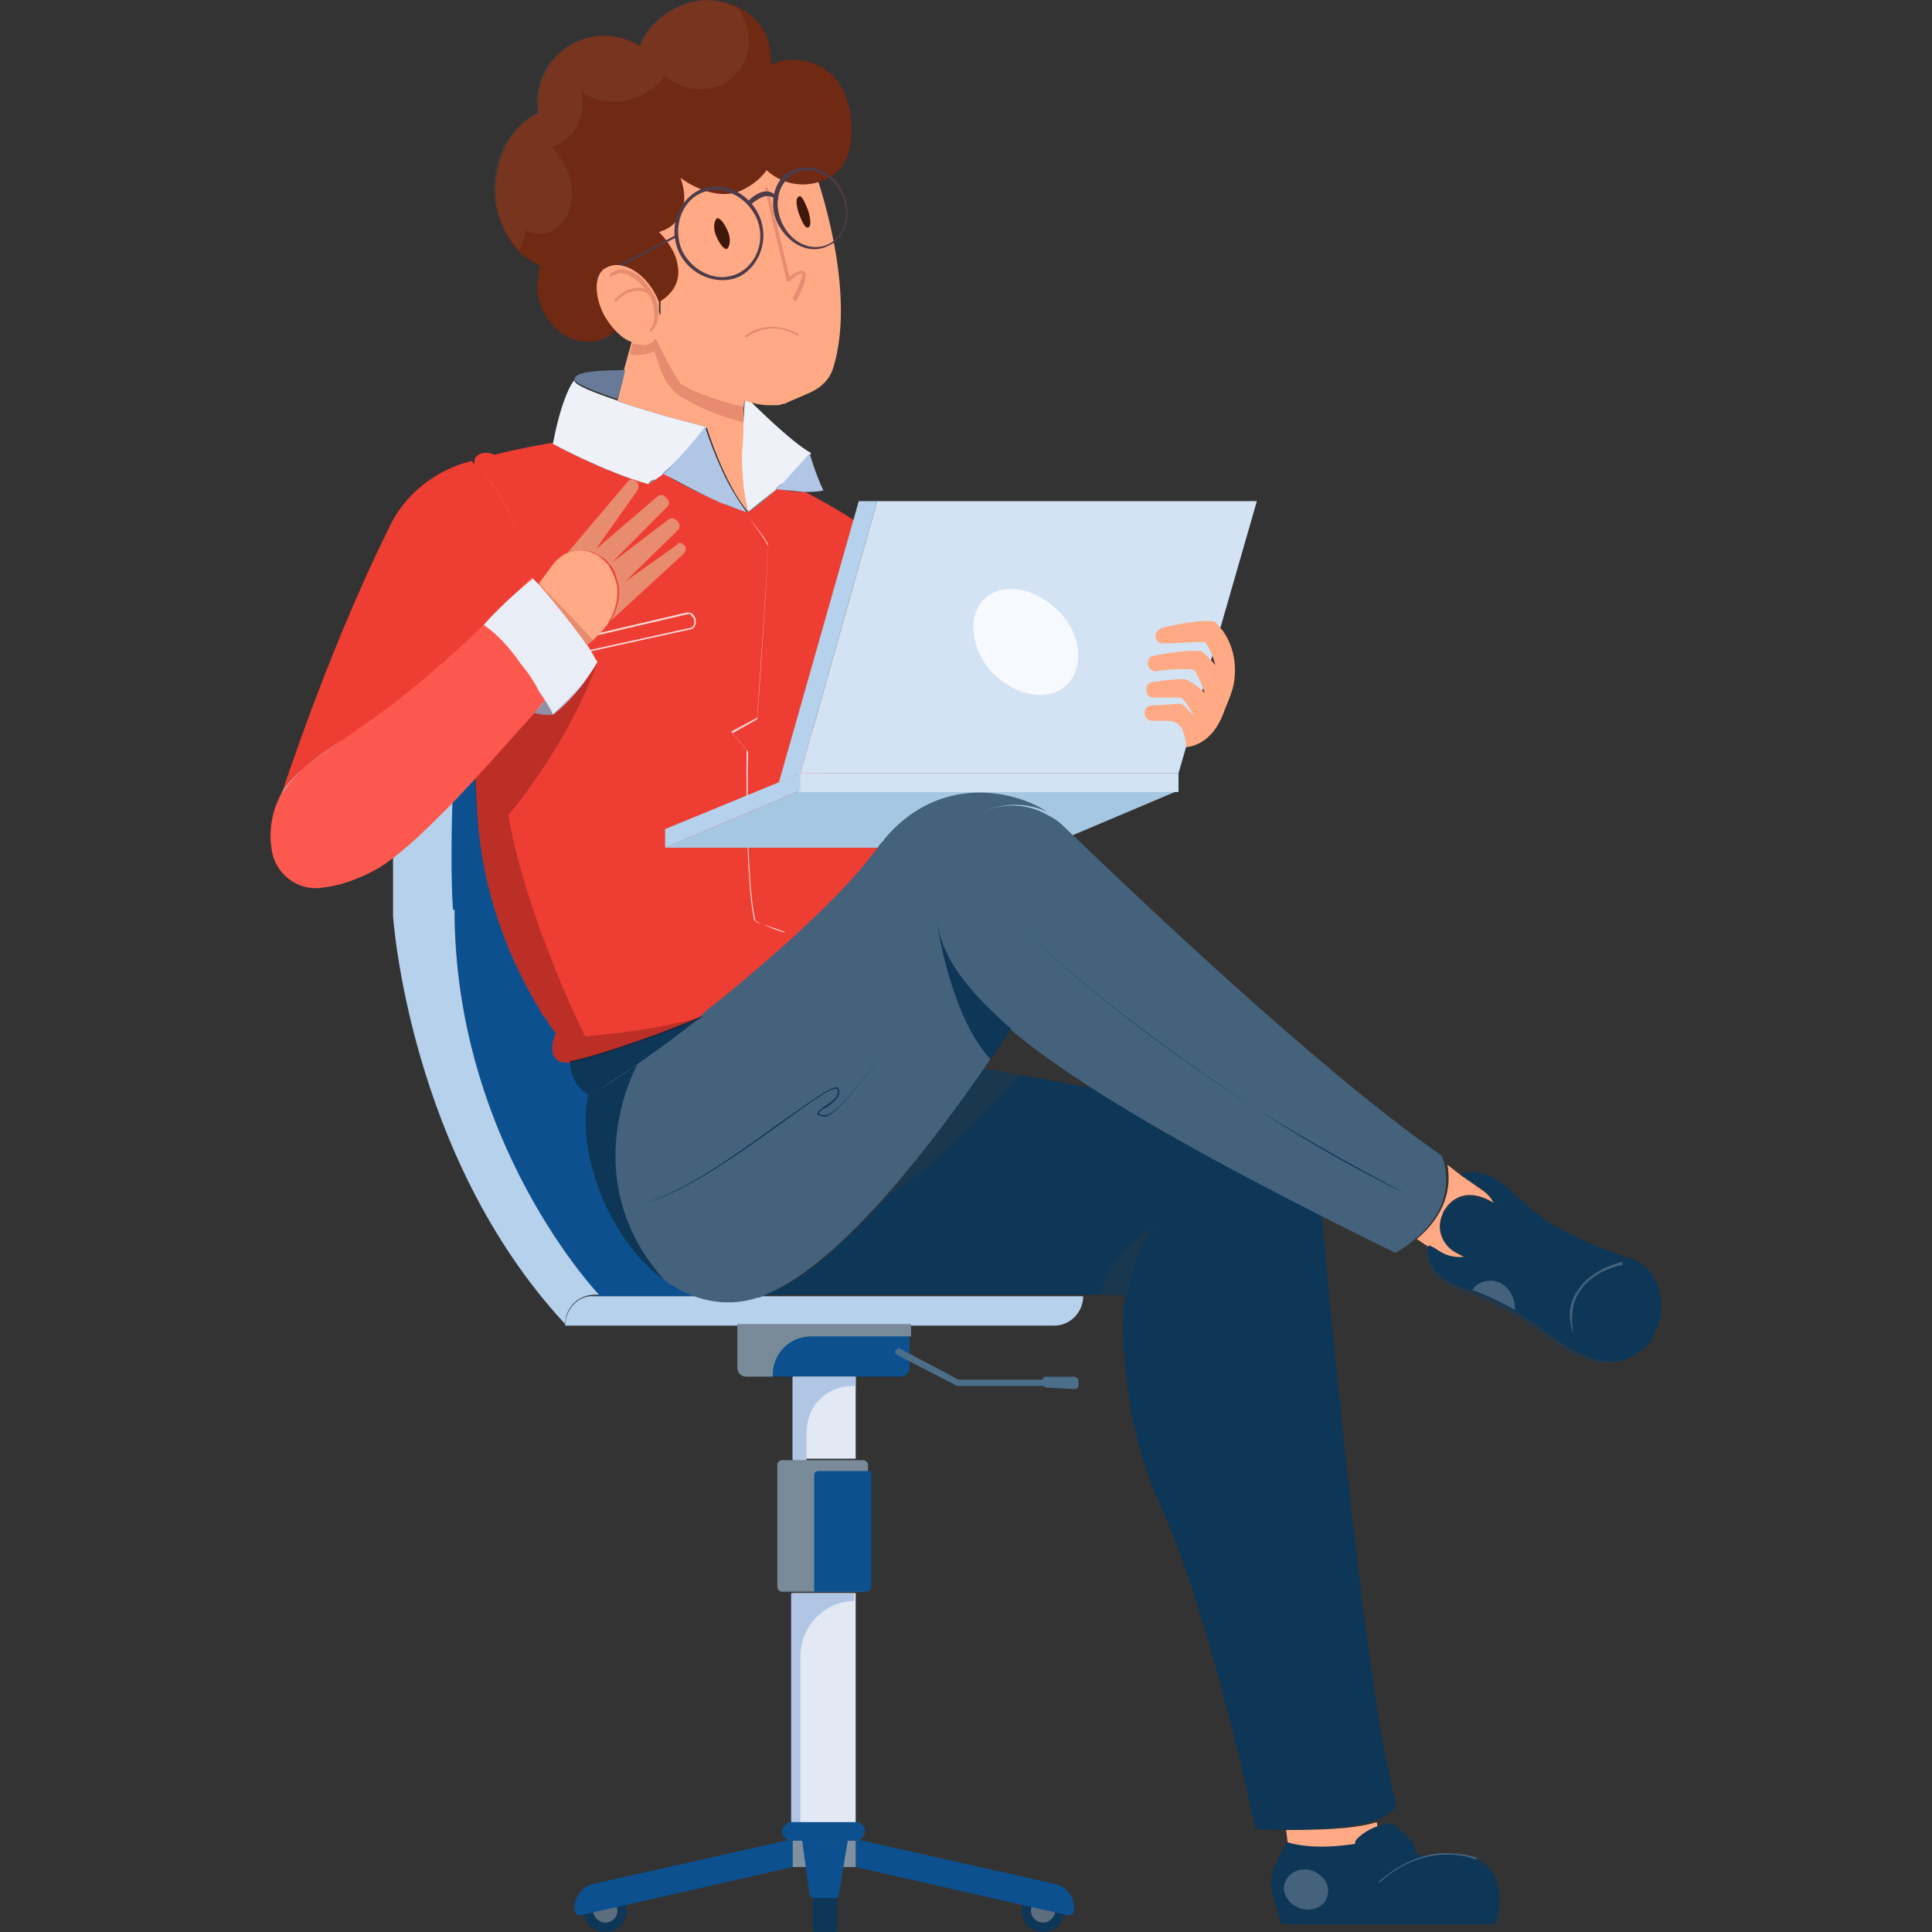 <svg width="110" height="110" viewBox="0 0 110 110" fill="none" xmlns="http://www.w3.org/2000/svg">
<rect x="0" y="0" width="110" height="110" fill="#333333" stroke="none"/>
<g id="Frame">
<g id="Group">
<path id="Vector" d="M46.445 107.534H47.495C47.582 107.534 47.67 107.622 47.67 107.71V109.824C47.67 109.912 47.582 110 47.495 110H46.445C46.357 110 46.27 109.912 46.27 109.824V107.71C46.27 107.622 46.357 107.534 46.445 107.534Z" fill="#0D3657"/>
<path id="Vector_2" d="M72.349 107.269C72.436 108.062 72.961 109.559 72.961 109.559H85.126C85.126 109.559 85.826 108.062 84.951 106.565C84.076 105.156 81.1 105.684 81.1 105.684C81.1 105.684 80.05 105.42 79.262 104.979C79.175 104.979 79.175 104.891 79.087 104.891C78.825 104.715 78.475 104.627 78.125 104.715C74.799 105.42 73.311 104.891 73.311 104.803C73.311 104.891 72.261 106.477 72.349 107.269Z" fill="#0D3657"/>
<path id="Vector_3" d="M78.562 107.179C81.275 104.713 83.988 105.858 83.988 105.858H84.076V105.77C84.076 105.77 83.376 105.506 82.325 105.506C81.363 105.506 79.963 105.858 78.562 107.091C78.475 107.091 78.475 107.179 78.562 107.179Z" fill="#44627C"/>
<path id="Vector_4" d="M73.224 104.184L73.311 104.889C73.311 104.889 74.887 105.506 78.125 104.801C78.3 104.801 78.387 104.801 78.562 104.801L78.387 103.744C76.987 104.184 74.799 104.184 73.224 104.184Z" fill="#FFAA85"/>
<path id="Vector_5" d="M79 103.83C78.562 103.918 77.862 104.094 77.25 104.711C77.075 104.887 77.162 105.151 77.337 105.239C78.212 105.768 80.05 105.768 80.488 105.503C80.925 105.239 79.963 104.358 79.525 104.006C79.35 103.83 79.175 103.83 79 103.83Z" fill="#0D3657"/>
<path id="Vector_6" d="M73.136 107.272C72.961 107.888 73.487 108.505 74.099 108.681C74.799 108.857 75.499 108.505 75.587 107.888C75.762 107.272 75.237 106.655 74.624 106.479C73.924 106.303 73.311 106.655 73.136 107.272Z" fill="#44627C"/>
<g id="Group_2">
<path id="Vector_7" d="M58.172 108.767C58.172 108.062 58.697 107.534 59.397 107.534C60.097 107.534 60.622 108.062 60.622 108.767C60.622 109.471 60.097 110 59.397 110C58.697 110 58.172 109.471 58.172 108.767Z" fill="#0D3657"/>
<path id="Vector_8" d="M58.697 108.762C58.697 108.41 59.047 108.058 59.397 108.058C59.747 108.058 60.097 108.41 60.097 108.762C60.097 109.114 59.747 109.467 59.397 109.467C59.047 109.467 58.697 109.203 58.697 108.762Z" fill="#5C6E7D"/>
<path id="Vector_9" d="M60.71 109.03L48.72 106.3V104.715L60.097 107.269C60.71 107.445 61.147 107.973 61.147 108.59C61.235 108.942 60.972 109.118 60.71 109.03Z" fill="#0D508F"/>
</g>
<g id="Group_3">
<path id="Vector_10" d="M35.681 108.767C35.681 108.062 35.156 107.534 34.455 107.534C33.755 107.534 33.23 108.062 33.23 108.767C33.23 109.471 33.755 110 34.455 110C35.156 110 35.681 109.471 35.681 108.767Z" fill="#0D3657"/>
<path id="Vector_11" d="M35.156 108.762C35.156 108.41 34.806 108.058 34.455 108.058C34.105 108.058 33.755 108.41 33.755 108.762C33.755 109.114 34.105 109.467 34.455 109.467C34.806 109.467 35.156 109.203 35.156 108.762Z" fill="#5C6E7D"/>
<path id="Vector_12" d="M33.143 109.03L45.132 106.3V104.715L33.755 107.269C33.143 107.445 32.705 107.973 32.705 108.59C32.705 108.942 32.88 109.118 33.143 109.03Z" fill="#0D508F"/>
</g>
<path id="Vector_13" d="M45.132 104.715H48.72V106.3H45.132V104.715Z" fill="#7F91A0"/>
<path id="Vector_14" d="M45.657 104.715H48.282L47.757 107.885C47.757 107.973 47.67 108.062 47.495 108.062H46.357C46.27 108.062 46.095 107.973 46.095 107.885L45.657 104.715Z" fill="#0D508F"/>
<path id="Vector_15" d="M46.095 104.273C46.095 104.537 46.357 104.801 46.62 104.801H48.72C48.895 104.801 48.983 104.713 49.07 104.625C49.158 104.537 49.245 104.361 49.245 104.273C49.245 104.008 48.983 103.744 48.72 103.744H46.62C46.445 103.744 46.357 103.832 46.27 103.92C46.182 104.008 46.095 104.096 46.095 104.273Z" fill="#755B6F"/>
<path id="Vector_16" d="M24.216 42.625L24.829 52.048C25.179 51.961 25.441 51.961 25.879 51.872C25.879 65.083 34.105 73.802 34.105 73.802H43.557V47.733L24.216 42.625Z" fill="#0D508F"/>
<path id="Vector_17" d="M22.378 52.134V40.597H25.967C25.967 40.597 25.529 48.171 25.791 51.782C25.004 53.367 22.378 52.134 22.378 52.134Z" fill="#B6D1EB"/>
<path id="Vector_18" d="M42.244 26.945C42.332 28.266 42.594 29.147 42.594 29.147C42.594 29.147 43.294 28.706 44.257 27.826C44.344 27.738 44.52 27.561 44.694 27.473C45.22 27.033 45.745 26.505 46.182 25.8C44.957 25.096 42.857 22.982 42.419 22.541L42.332 23.951C42.157 25.096 42.157 26.064 42.244 26.945Z" fill="#EEF1F8"/>
<path id="Vector_19" d="M83.376 73.541C83.463 73.541 83.463 73.541 83.551 73.629C84.338 73.893 85.213 74.333 86.001 74.774C87.051 75.39 88.101 76.183 88.626 76.535C94.14 80.322 95.978 72.924 92.652 71.779C87.051 69.93 86.526 68.344 85.126 67.376C83.813 66.495 82.938 66.935 82.938 66.935L84.076 67.728C84.951 68.344 85.301 69.577 84.776 70.546C84.776 70.546 84.776 70.634 84.688 70.634C84.076 71.691 82.938 71.779 81.888 71.163C81.625 70.987 81.45 70.81 81.275 70.634C80.925 71.515 81.45 73.012 83.376 73.541Z" fill="#263846"/>
<path id="Vector_20" d="M43.557 73.711H69.898C73.311 73.711 75.937 70.54 75.237 67.106C75.237 67.017 75.237 66.929 75.149 66.929C74.712 65.256 73.399 63.935 71.649 63.671C67.536 62.966 62.11 61.909 58.084 61.205C57.296 61.029 56.596 60.941 55.984 60.852C54.671 62.79 52.571 65.696 50.295 68.338C48.108 70.716 45.745 72.918 43.557 73.711Z" fill="#0D3657"/>
<path id="Vector_21" d="M66.135 85.867C68.936 92.032 71.474 104.098 71.474 104.098C71.474 104.098 72.174 104.186 73.136 104.186C74.974 104.186 77.775 104.098 79 103.305C79.262 103.129 79.437 102.953 79.525 102.777C77.687 96.964 75.237 68.958 75.237 68.958C71.036 66.844 67.535 68.077 65.698 69.927C65.348 70.279 64.998 70.719 64.823 71.071C64.472 71.688 64.21 72.657 64.035 73.802C63.772 76.796 64.123 81.464 66.135 85.867Z" fill="#0D3657"/>
<path id="Vector_22" d="M26.929 41.834C27.017 43.595 27.104 45.181 27.192 46.502C27.454 50.377 28.68 54.076 30.692 57.422C30.78 57.598 30.867 57.775 31.042 57.951C31.217 58.215 31.392 58.567 31.655 58.831C31.305 59.536 31.305 60.505 32.268 60.505C32.355 60.505 32.443 60.505 32.53 60.505C33.58 60.329 36.906 59.272 39.969 57.951C39.969 57.951 39.969 57.951 40.056 57.951C40.406 57.687 40.669 57.422 41.019 57.158C44.694 54.164 48.283 50.729 50.12 48.351C50.208 48.175 50.383 47.999 50.471 47.911C46.97 45.709 45.395 41.393 46.532 37.43L48.72 29.68C48.72 29.68 47.232 28.711 45.832 28.007C45.132 28.007 44.607 27.919 44.257 27.831C43.294 28.711 42.594 29.152 42.594 29.152C42.157 29.064 41.632 28.887 41.106 28.623C39.794 28.095 38.394 27.39 37.781 26.95C37.693 27.038 37.518 27.126 37.431 27.214C37.256 27.302 37.168 27.39 36.993 27.478C34.368 26.862 31.567 25.189 31.567 25.189C31.567 25.189 29.467 25.541 28.154 25.893C27.804 25.717 27.192 25.717 27.017 26.157C26.579 32.058 26.667 37.518 26.929 41.834Z" fill="#EE3E33"/>
<path id="Vector_23" d="M32.18 75.475H60.009C60.972 75.475 61.672 74.682 61.672 73.802H33.843C32.968 73.713 32.18 74.506 32.18 75.475Z" fill="#B6D1EB"/>
<path id="Vector_24" d="M22.378 52.138C22.378 52.138 23.254 65.789 32.18 75.389C32.18 74.42 32.968 73.716 33.843 73.716H34.105C34.105 73.716 25.879 65.085 25.879 51.786C25.529 51.874 25.179 51.962 24.829 51.962C23.166 52.315 22.466 52.138 22.378 52.138Z" fill="#B6D1EB"/>
<path id="Vector_25" opacity="0.8" d="M44.694 53.101C44.782 53.101 44.782 53.101 44.694 53.101C44.782 53.013 44.782 53.013 44.694 53.101C44.694 53.013 43.994 52.837 43.032 52.485C42.419 50.195 42.594 42.885 42.594 42.797L41.719 41.74L43.119 40.948C43.119 40.859 43.732 32.229 43.732 31.084C43.469 30.555 42.594 29.41 42.507 29.322C42.507 29.322 43.469 30.467 43.732 30.996C43.732 32.141 43.119 40.419 43.119 40.859L41.632 41.652L42.507 42.709C42.507 43.061 42.419 50.195 42.944 52.397C43.994 52.925 44.694 53.101 44.694 53.101Z" fill="white"/>
<path id="Vector_26" d="M35.155 22.807C35.331 22.895 35.418 22.895 35.593 22.983C37.693 23.688 40.231 24.304 40.231 24.304C40.231 24.304 41.194 27.475 42.594 29.148C42.594 29.148 42.244 27.915 42.244 25.977C42.244 25.713 42.332 24.921 42.332 24.128C42.332 23.952 42.332 23.776 42.332 23.688C42.332 23.6 42.332 23.6 42.332 23.512C42.332 23.423 42.332 23.335 42.332 23.247C42.419 22.543 42.419 21.926 42.507 21.662C42.507 21.662 39.269 19.636 37.868 18.227C37.693 18.051 37.606 17.963 37.518 17.787C37.518 17.787 37.518 17.699 37.431 17.699C37.431 17.699 37.431 17.699 37.343 17.611C37.256 17.435 37.168 17.347 37.168 17.17C37.081 17.17 36.993 17.259 36.906 17.259C36.731 17.259 36.643 17.259 36.468 17.259C36.468 17.347 36.381 17.523 36.381 17.699C36.206 18.403 36.031 19.284 35.768 20.165C35.681 20.517 35.593 20.781 35.505 21.134C35.418 21.662 35.331 22.19 35.155 22.807Z" fill="#FFAA85"/>
<path id="Vector_27" d="M31.48 25.273C31.48 25.273 34.368 26.858 36.906 27.563C37.081 27.475 37.168 27.387 37.343 27.299C37.431 27.211 37.606 27.122 37.693 27.035C37.956 26.858 38.218 26.594 38.481 26.33C39.444 25.361 40.231 24.392 40.231 24.304C40.231 24.304 37.693 23.688 35.593 22.983C35.418 22.895 35.243 22.895 35.155 22.807C33.843 22.367 32.705 21.926 32.705 21.662C32.705 21.574 32.005 22.455 31.48 25.273Z" fill="#EEF1F8"/>
<path id="Vector_28" d="M32.705 21.575C32.705 21.839 33.843 22.279 35.155 22.72C35.331 22.191 35.505 21.575 35.593 21.046C35.593 21.134 32.793 20.958 32.705 21.575Z" fill="#677A98"/>
<path id="Vector_29" d="M37.694 26.945C38.394 27.298 39.794 28.09 41.019 28.619C41.544 28.795 42.069 29.059 42.507 29.147C41.982 28.442 41.456 27.562 41.106 26.769C40.494 25.448 40.144 24.303 40.144 24.303C40.144 24.303 39.356 25.36 38.394 26.329C38.218 26.505 37.956 26.769 37.694 26.945Z" fill="#B1C5E5"/>
<path id="Vector_30" d="M67.098 45.006L59.397 48.264H37.868L45.569 45.006H67.098Z" fill="#A6C7E2"/>
<path id="Vector_31" d="M44.169 27.833C44.52 27.921 45.044 27.921 45.745 28.009C46.095 28.009 46.532 28.009 46.882 27.921C46.445 27.04 46.095 25.807 46.095 25.807C45.57 26.424 45.044 26.952 44.607 27.48C44.432 27.569 44.344 27.657 44.169 27.833Z" fill="#B1C5E5"/>
<path id="Vector_32" d="M45.57 44.032H67.098L71.561 28.531H49.945L45.57 44.032Z" fill="#D3E3F3"/>
<path id="Vector_33" d="M44.344 44.56L45.569 44.032L49.945 28.531H48.895L44.344 44.56Z" fill="#B6D1EB"/>
<path id="Vector_34" d="M45.482 44.035H67.098V45.092H45.482V44.035Z" fill="#D3E3F3"/>
<path id="Vector_35" d="M45.57 45.003L37.868 48.262V47.205L45.57 44.035V45.003Z" fill="#B6D1EB"/>
<path id="Vector_36" d="M56.509 38.312C57.822 39.633 59.659 39.986 60.71 39.017C61.76 38.048 61.585 36.11 60.272 34.789C58.959 33.468 57.121 33.116 56.071 34.085C55.021 35.054 55.284 36.991 56.509 38.312Z" fill="#F6F9FD"/>
<path id="Vector_37" d="M70.249 38.925C70.424 37.868 70.249 36.812 69.636 35.931C69.461 35.755 69.286 35.491 69.198 35.403C68.498 35.226 66.835 35.579 66.135 35.755C65.96 35.843 65.785 36.019 65.785 36.195C65.785 36.459 65.96 36.636 66.223 36.636C66.835 36.636 68.061 36.547 68.586 36.547C68.936 36.9 69.198 37.868 69.198 37.868C69.198 37.868 68.848 37.428 68.411 37.076C67.886 36.988 66.398 37.164 65.698 37.34C65.523 37.34 65.348 37.516 65.348 37.78C65.348 38.045 65.61 38.221 65.785 38.221C66.31 38.133 67.273 38.045 67.973 38.133C68.323 38.573 68.586 39.454 68.586 39.454C68.586 39.454 67.973 38.837 67.448 38.661C66.923 38.661 66.135 38.749 65.61 38.837C65.435 38.837 65.26 39.013 65.26 39.278C65.26 39.542 65.435 39.718 65.698 39.718C66.048 39.718 66.66 39.718 67.273 39.718C67.798 40.334 67.973 40.775 67.973 40.775C67.973 40.775 67.536 40.246 67.273 40.07C66.835 40.07 66.135 40.158 65.61 40.158C65.348 40.158 65.173 40.334 65.173 40.599C65.173 40.863 65.348 41.039 65.61 41.039C65.873 41.039 66.223 41.039 66.485 41.039C66.923 41.039 67.273 41.303 67.361 41.656C67.536 42.096 67.536 42.536 67.536 42.536C67.536 42.536 69.023 42.536 69.724 40.422C69.986 39.806 70.161 39.366 70.249 38.925Z" fill="#FFAA85"/>
<path id="Vector_38" d="M57.472 58.562C61.322 61.82 68.148 65.783 79.438 71.332C79.438 71.332 79.963 71.068 80.575 70.539C81.538 69.747 82.675 68.338 82.238 66.312C82.238 66.136 82.15 65.96 82.063 65.783C75.062 60.94 64.298 50.635 60.535 47.024C60.184 46.672 59.834 46.496 59.484 46.32C57.647 45.351 55.284 45.968 54.059 47.817C53.621 48.434 53.358 49.226 53.183 50.283C52.921 52.925 53.796 55.391 57.472 58.562Z" fill="#44627C"/>
<path id="Vector_39" d="M37.868 72.922C39.356 73.979 41.194 74.507 43.119 73.891C43.294 73.891 43.382 73.802 43.557 73.715C48.02 71.953 53.446 64.555 56.071 60.768C56.159 60.592 56.334 60.416 56.421 60.24C57.121 59.183 57.559 58.478 57.559 58.478C54.934 56.276 53.708 54.339 53.358 52.489C53.183 51.697 53.271 50.992 53.358 50.2C53.533 49.143 53.883 48.35 54.233 47.734C55.459 45.884 57.822 45.356 59.659 46.236C57.647 44.915 53.446 44.123 50.383 47.734C50.295 47.91 50.12 47.998 50.033 48.174C48.282 50.64 44.607 53.987 40.931 56.981C40.581 57.245 40.231 57.51 39.969 57.774C38.743 58.742 37.518 59.711 36.381 60.504C35.418 61.209 34.455 61.825 33.58 62.265C32.793 65.524 34.63 70.632 37.868 72.922Z" fill="#44627C"/>
<path id="Vector_40" d="M53.358 52.491C53.358 52.667 54.146 57.951 56.421 60.329C57.121 59.272 57.559 58.568 57.559 58.568C54.934 56.278 53.621 54.428 53.358 52.491Z" fill="#0D3657"/>
<path id="Vector_41" d="M32.443 60.416C32.53 62.001 33.58 62.353 33.58 62.353C35.331 61.297 37.606 59.711 39.969 57.862C36.818 59.183 33.493 60.24 32.443 60.416Z" fill="#0D3657"/>
<path id="Vector_42" d="M37.868 72.925C32.617 67.112 36.293 60.595 36.293 60.595C35.33 61.299 34.368 61.916 33.493 62.356C32.792 65.527 34.63 70.635 37.868 72.925Z" fill="#0D3657"/>
<path id="Vector_43" d="M80.663 70.546C80.838 70.634 81.013 70.81 81.363 70.986C81.538 71.074 81.713 71.25 81.975 71.338C83.025 71.955 84.338 71.691 84.951 70.634C84.951 70.634 84.951 70.546 85.038 70.546C85.563 69.577 85.301 68.344 84.338 67.728L83.201 66.935L82.413 66.318C82.763 68.344 81.625 69.753 80.663 70.546Z" fill="#FFAA85"/>
<path id="Vector_44" d="M83.638 73.446C83.726 73.446 83.726 73.446 83.813 73.534C84.601 73.798 85.476 74.239 86.263 74.679C87.314 75.295 88.364 76.088 88.889 76.44C94.402 80.227 96.24 72.829 92.915 71.684C87.314 69.835 86.789 68.25 85.388 67.281C84.076 66.4 83.201 66.841 83.201 66.841L84.338 67.633C85.213 68.25 85.563 69.483 85.038 70.451C85.038 70.451 85.038 70.54 84.951 70.54C84.338 71.596 82.938 71.861 81.975 71.244C81.713 71.068 81.538 70.98 81.363 70.892C81.1 71.772 81.8 72.917 83.638 73.446Z" fill="#0D3657"/>
<path id="Vector_45" d="M83.813 73.446C84.601 73.711 85.476 74.151 86.263 74.591C86.263 73.623 85.651 72.918 84.863 72.918C84.426 72.918 84.076 73.094 83.813 73.446Z" fill="#44627C"/>
<path id="Vector_46" opacity="0.8" d="M32.793 37.251H32.88L39.269 35.842C39.444 35.842 39.619 35.666 39.619 35.402V35.314C39.619 35.226 39.531 35.05 39.444 34.962C39.356 34.873 39.181 34.873 39.094 34.873L32.705 36.371C32.53 36.371 32.355 36.547 32.355 36.811C32.355 36.899 32.443 37.075 32.53 37.163C32.617 37.163 32.705 37.251 32.793 37.251ZM39.181 34.962C39.269 34.962 39.356 34.962 39.356 35.05C39.444 35.138 39.531 35.226 39.531 35.314V35.402C39.531 35.578 39.444 35.754 39.269 35.754L32.88 37.163C32.793 37.163 32.705 37.163 32.617 37.075C32.53 36.987 32.53 36.899 32.53 36.811C32.53 36.635 32.617 36.547 32.793 36.459L39.181 34.962Z" fill="white"/>
<path id="Vector_47" opacity="0.5" d="M50.295 68.251C53.358 66.489 57.034 62.438 58.172 61.205C57.384 61.029 56.684 60.941 56.071 60.852C54.759 62.702 52.658 65.608 50.295 68.251Z" fill="#263846"/>
<path id="Vector_48" d="M41.981 75.471V77.849C41.981 78.201 42.244 78.377 42.507 78.377H51.258C51.608 78.377 51.783 78.113 51.783 77.849V75.471H41.981Z" fill="#0D508F"/>
<path id="Vector_49" d="M45.132 78.384H48.72V83.052H45.132V78.384Z" fill="#E2E8F4"/>
<path id="Vector_50" d="M45.132 90.707H48.72V104.71H45.132V90.707Z" fill="#E2E8F4"/>
<path id="Vector_51" d="M44.257 83.4V90.358C44.257 90.534 44.432 90.622 44.519 90.622H49.158C49.333 90.622 49.42 90.446 49.42 90.358V83.4C49.42 83.224 49.245 83.136 49.158 83.136H44.519C44.432 83.136 44.257 83.224 44.257 83.4Z" fill="#798B99"/>
<path id="Vector_52" d="M46.357 84.019V90.624H49.333C49.508 90.624 49.595 90.448 49.595 90.36V83.755H46.62C46.445 83.755 46.357 83.843 46.357 84.019Z" fill="#0D508F"/>
<path id="Vector_53" d="M54.496 78.909H59.747C59.834 78.909 59.922 78.821 59.922 78.733C59.922 78.645 59.834 78.557 59.747 78.557H54.584L51.258 76.796C51.17 76.708 51.083 76.796 50.995 76.884C50.908 76.972 50.995 77.06 51.083 77.148L54.496 78.909Z" fill="#4B6F88"/>
<path id="Vector_54" d="M59.572 79L61.147 79.088C61.322 79.088 61.41 79 61.41 78.824V78.648C61.41 78.472 61.234 78.384 61.147 78.384H59.572C59.397 78.384 59.309 78.56 59.309 78.648C59.309 78.824 59.484 79 59.572 79Z" fill="#4B6F88"/>
<path id="Vector_55" d="M36.906 27.564C37.081 27.476 37.168 27.388 37.343 27.3C37.431 27.212 37.606 27.124 37.693 27.036C37.956 26.859 38.218 26.595 38.481 26.331C38.218 26.595 37.956 26.771 37.693 27.036C37.606 27.124 37.431 27.212 37.343 27.3C37.168 27.3 36.993 27.388 36.906 27.564C34.368 26.859 31.48 25.274 31.48 25.274C31.48 25.274 34.28 26.859 36.906 27.564Z" fill="#677A98"/>
<path id="Vector_56" d="M42.594 29.152C42.769 29.064 43.382 28.623 44.169 27.831C44.257 27.742 44.432 27.566 44.607 27.478C44.432 27.566 44.344 27.742 44.169 27.831C43.382 28.535 42.769 28.976 42.594 29.152C42.594 29.064 42.594 29.064 42.594 29.152Z" fill="#677A98"/>
<path id="Vector_57" d="M86.351 70.018C86.351 70.546 86.264 71.339 85.651 71.955C85.388 72.219 84.863 72.308 84.513 72.131L82.938 71.339C82.238 70.987 81.8 70.106 82.063 69.313C82.15 69.137 82.15 68.961 82.325 68.785C83.463 67.2 85.301 68.52 86.001 69.225C86.264 69.401 86.351 69.665 86.351 70.018Z" fill="#0D3657"/>
<path id="Vector_58" d="M83.726 71.78C83.813 71.692 83.726 71.692 83.726 71.78L82.938 71.34C82.238 70.987 81.8 70.195 82.063 69.402C82.15 69.226 82.15 69.05 82.326 68.874C82.676 68.433 83.026 68.257 83.463 68.169C84.338 68.081 85.213 68.609 85.826 69.05C85.213 68.521 84.338 67.993 83.463 68.081C83.026 68.169 82.588 68.345 82.326 68.785C82.238 68.962 82.15 69.138 82.063 69.314C81.888 70.107 82.238 70.987 83.026 71.34L83.726 71.78Z" fill="#263846"/>
<path id="Vector_59" d="M89.589 76.001C89.414 75.032 89.502 74.151 89.939 73.535C90.727 72.302 92.302 72.037 92.302 72.037C92.302 72.037 92.389 72.037 92.389 71.949C92.389 71.949 92.389 71.861 92.302 71.861C92.302 71.861 90.639 72.214 89.852 73.447C89.326 74.151 89.239 74.944 89.589 76.001C89.502 76.001 89.502 76.001 89.589 76.001Z" fill="#44627C"/>
<path id="Vector_60" d="M79.875 67.898C79.875 67.81 79.875 67.81 79.875 67.898C79.875 67.81 76.374 66.137 71.561 63.142C67.186 60.324 60.709 55.745 55.109 49.844C60.709 55.745 67.098 60.324 71.561 63.142C76.287 66.225 79.787 67.81 79.875 67.898Z" fill="#0D3657"/>
<path id="Vector_61" d="M36.556 68.516C38.743 68.076 42.069 65.698 44.52 63.937C46.095 62.791 47.32 61.911 47.582 61.999C47.582 61.999 47.582 61.999 47.67 61.999C47.845 62.351 47.407 62.703 46.97 62.968C46.707 63.144 46.532 63.32 46.532 63.408C46.532 63.496 46.707 63.496 46.882 63.584C48.02 63.76 52.746 56.186 53.008 55.834C52.921 55.922 48.195 63.496 46.97 63.496C46.707 63.496 46.707 63.408 46.62 63.408C46.62 63.32 46.795 63.144 47.057 63.056C47.407 62.791 47.932 62.439 47.758 61.999L47.67 61.911C47.32 61.823 46.182 62.703 44.52 63.848C42.069 65.61 38.831 67.988 36.556 68.516C36.556 68.428 36.556 68.428 36.556 68.516Z" fill="#0D3657"/>
<path id="Vector_62" opacity="0.5" d="M62.635 73.717H64.21C64.385 72.572 64.648 71.603 64.998 70.987C65.173 70.634 65.523 70.194 65.873 69.842C65.785 69.93 63.247 70.811 62.635 73.717Z" fill="#263846"/>
<path id="Vector_63" d="M41.981 75.473V77.851C41.981 78.203 42.244 78.379 42.507 78.379H43.994V78.291C43.994 77.058 44.957 76.089 46.182 76.089H51.871V75.385H41.981V75.473Z" fill="#798B99"/>
<path id="Vector_64" d="M48.72 78.912H48.545C47.057 78.912 45.92 80.057 45.92 81.554V83.14H45.132V78.384H48.72V78.912Z" fill="#B1C5E5"/>
<path id="Vector_65" d="M48.72 91.147C46.97 91.147 45.57 92.556 45.57 94.318V104.71H45.044V90.707H48.633V91.147H48.72Z" fill="#B1C5E5"/>
<g id="Group_4">
<path id="Vector_66" d="M37.693 13.734C38.218 14.791 38.043 15.936 37.431 16.553C37.518 16.641 37.518 16.817 37.606 16.905V16.993C37.606 16.993 37.606 16.993 37.606 17.081V17.169C37.606 17.169 37.606 17.169 37.606 17.257C37.606 17.345 37.606 17.345 37.606 17.433C37.606 17.433 37.606 17.433 37.606 17.521V17.61C37.606 17.786 37.606 17.962 37.606 18.05V18.138V18.226C37.606 18.314 37.606 18.402 37.518 18.49V18.578C37.518 18.578 37.518 18.578 37.518 18.666C37.518 18.754 37.431 18.754 37.431 18.843C37.431 18.843 37.431 18.843 37.343 18.93C37.868 19.987 38.306 20.868 38.743 21.485C39.706 22.101 41.106 22.541 42.332 22.806C42.944 22.982 43.382 23.07 43.732 23.07C43.907 23.07 44.082 23.07 44.257 23.07C44.432 23.07 44.519 22.982 44.694 22.982L44.87 22.894L46.095 22.365L46.27 22.277C46.795 22.013 47.232 21.573 47.407 21.044C48.983 16.2 46.095 8.89 46.095 8.89C45.132 9.683 43.732 9.595 42.682 8.714C42.419 9.155 41.981 9.507 41.456 9.683C40.406 10.123 39.269 10.035 38.394 9.419C38.743 10.476 38.218 11.709 37.168 12.149C37.081 12.149 36.993 12.237 36.906 12.237C37.256 12.942 37.518 13.294 37.693 13.734Z" fill="#FFAA85"/>
<path id="Vector_67" d="M30.78 15.146C30.517 15.851 30.517 16.82 30.867 17.613C31.567 19.11 33.055 19.814 34.368 19.286C35.155 18.934 35.593 18.229 35.681 17.348C35.943 17.436 36.206 17.524 36.468 17.524C36.731 17.524 36.993 17.524 37.256 17.348C38.306 16.82 39.006 15.939 38.393 14.442C38.131 13.914 37.868 13.561 37.518 13.209C37.606 13.209 37.693 13.121 37.781 13.121C39.006 12.592 39.181 11.271 38.743 10.127C39.706 10.831 41.106 11.36 42.244 10.831C42.769 10.567 43.294 10.215 43.644 9.686C44.782 10.743 46.445 10.743 47.582 9.862C47.67 9.774 47.757 9.686 47.845 9.598C48.895 8.365 48.633 5.371 47.32 4.226C46.357 3.345 44.957 3.169 43.907 3.697C43.907 3.169 43.819 2.552 43.644 2.024C43.294 1.319 42.769 0.791 42.069 0.439C41.019 -0.09 39.706 -0.178 38.569 0.439C37.606 0.879 36.818 1.672 36.468 2.641C35.418 1.936 34.018 1.848 32.88 2.376C31.305 3.081 30.43 4.754 30.692 6.428C29.029 7.22 28.067 9.158 28.242 11.36C28.329 12.504 28.854 13.561 29.555 14.354C29.905 14.618 30.342 14.97 30.78 15.146Z" fill="#702913"/>
<path id="Vector_68" opacity="0.25" d="M29.555 14.266C29.73 13.914 29.905 13.561 29.905 13.121C30.167 13.209 30.43 13.297 30.692 13.297C30.955 13.297 31.217 13.297 31.48 13.121C32.53 12.592 32.88 11.007 32.267 9.598C32.005 9.07 31.742 8.717 31.392 8.365C31.48 8.365 31.567 8.277 31.655 8.277C32.88 7.749 33.405 6.428 33.055 5.195C34.018 5.899 35.33 5.987 36.468 5.459C36.993 5.195 37.518 4.842 37.868 4.314C39.006 5.283 40.669 5.371 41.719 4.402C41.806 4.314 41.894 4.226 41.981 4.138C42.857 3.081 42.857 1.584 41.981 0.439C40.931 -0.09 39.619 -0.178 38.481 0.439C37.518 0.879 36.731 1.672 36.381 2.641C35.33 1.936 33.93 1.848 32.792 2.376C31.217 3.081 30.342 4.754 30.605 6.428C28.942 7.22 27.979 9.158 28.154 11.36C28.329 12.416 28.854 13.473 29.555 14.266Z" fill="#8D5442"/>
<path id="Vector_69" d="M45.307 17.174C45.394 17.174 45.394 17.174 45.307 17.174C45.569 16.733 46.007 15.764 45.832 15.5C45.745 15.412 45.745 15.412 45.657 15.412C45.482 15.412 45.132 15.588 44.957 15.764C44.432 13.651 43.732 10.744 43.732 10.744C43.732 10.656 43.644 10.656 43.644 10.656C43.557 10.656 43.557 10.744 43.557 10.744C43.557 10.744 44.257 13.827 44.782 15.941C44.782 15.941 44.782 16.029 44.869 16.029H44.957C45.132 15.852 45.394 15.588 45.569 15.588H45.657C45.745 15.676 45.482 16.293 45.132 16.997C45.219 17.085 45.219 17.174 45.307 17.174Z" fill="#E88C70"/>
<path id="Vector_70" d="M42.857 18.848C42.594 19.024 42.419 19.112 42.419 19.112V19.2H42.507C42.594 19.2 43.732 18.143 45.395 19.112H45.482V19.024C44.344 18.407 43.382 18.584 42.857 18.848Z" fill="#E88C70"/>
<path id="Vector_71" d="M47.145 14C48.195 13.559 48.545 12.15 48.02 11.005C47.495 9.772 46.182 9.244 45.132 9.684C44.082 10.124 43.732 11.534 44.257 12.678C44.869 13.912 46.095 14.528 47.145 14ZM45.307 9.86C46.27 9.42 47.407 9.948 47.932 11.093C48.457 12.15 48.107 13.471 47.145 13.912C46.182 14.352 45.044 13.823 44.519 12.678C43.994 11.534 44.344 10.301 45.307 9.86Z" fill="#4D3B48"/>
<path id="Vector_72" d="M42.069 15.763C43.294 15.146 43.819 13.561 43.207 12.24C42.594 10.919 41.019 10.214 39.794 10.831C38.569 11.447 38.043 13.032 38.656 14.354C39.269 15.675 40.844 16.291 42.069 15.763ZM39.881 11.007C41.019 10.478 42.419 11.095 43.032 12.328C43.644 13.561 43.119 15.058 41.981 15.586C40.844 16.115 39.444 15.498 38.831 14.265C38.306 13.032 38.743 11.535 39.881 11.007Z" fill="#4D3B48"/>
<path id="Vector_73" d="M44.257 11.359C44.257 11.271 44.257 11.271 44.257 11.359C44.344 11.359 44.344 11.271 44.257 11.183C44.257 11.183 44.082 11.007 43.819 10.919C43.469 10.831 43.032 11.007 42.594 11.447C42.594 11.447 42.507 11.536 42.594 11.624C42.594 11.624 42.682 11.712 42.769 11.624C43.207 11.271 43.557 11.095 43.819 11.183C43.994 11.183 44.169 11.359 44.169 11.359C44.082 11.359 44.169 11.359 44.257 11.359Z" fill="#4D3B48"/>
<path id="Vector_74" d="M34.018 15.852L38.569 13.474C38.656 13.474 38.656 13.386 38.569 13.386C38.569 13.298 38.481 13.298 38.481 13.386L33.93 15.764C33.843 15.764 33.843 15.852 33.93 15.852C33.93 15.852 34.018 15.94 34.018 15.852Z" fill="#4D3B48"/>
<g id="Group_5">
<path id="Vector_75" d="M34.455 18.051C34.893 18.756 35.418 19.284 35.943 19.46C36.206 19.548 36.468 19.636 36.731 19.548C36.906 19.548 36.993 19.46 37.081 19.372C37.168 19.372 37.256 19.284 37.256 19.196C37.256 19.196 37.256 19.196 37.343 19.108C37.343 19.02 37.431 19.02 37.431 18.932C37.431 18.932 37.431 18.932 37.431 18.844V18.756C37.431 18.667 37.431 18.579 37.518 18.491V18.403V18.315C37.518 18.139 37.518 18.051 37.518 17.875V17.787C37.518 17.787 37.518 17.787 37.518 17.699C37.518 17.611 37.518 17.611 37.518 17.523C37.518 17.523 37.518 17.523 37.518 17.434V17.346C37.518 17.346 37.518 17.346 37.518 17.258V17.17C37.431 17.082 37.431 16.906 37.343 16.818C37.343 16.73 37.256 16.73 37.256 16.642C36.556 15.409 35.331 14.792 34.543 15.233C33.843 15.497 33.755 16.818 34.455 18.051Z" fill="#FFAA85"/>
<g id="Group_6">
<g id="Group_7">
<path id="Vector_76" d="M37.081 18.845C37.606 18.405 37.606 17.524 37.168 16.643L37.081 16.555C36.818 16.115 36.468 15.674 36.03 15.498C35.593 15.322 35.243 15.234 34.893 15.498C34.805 15.498 34.718 15.586 34.718 15.674V15.762H34.805C34.893 15.674 34.893 15.674 34.98 15.674C35.243 15.498 35.593 15.498 35.943 15.762C36.293 15.939 36.643 16.291 36.906 16.731C36.906 16.731 36.906 16.819 36.993 16.819C37.343 17.612 37.343 18.405 36.993 18.757V18.845C36.993 18.933 37.081 18.933 37.081 18.845Z" fill="#E88C70"/>
<path id="Vector_77" d="M37.256 16.996C37.256 16.908 37.256 16.908 37.256 16.996C37.343 16.996 37.343 16.908 37.256 16.82C37.256 16.82 36.906 16.38 36.381 16.38C35.943 16.38 35.418 16.556 34.98 17.084V17.172H35.068C35.505 16.732 35.943 16.556 36.381 16.556C36.818 16.556 37.081 16.908 37.081 16.908C37.168 16.996 37.168 16.996 37.256 16.996Z" fill="#E88C70"/>
</g>
</g>
</g>
<path id="Vector_78" d="M45.482 12.152C45.657 12.592 45.832 13.033 46.007 12.945C46.182 12.945 46.182 12.504 46.007 11.976C45.832 11.536 45.657 11.095 45.482 11.183C45.307 11.271 45.307 11.624 45.482 12.152Z" fill="#3F170B"/>
<path id="Vector_79" d="M40.756 13.387C40.931 13.827 41.194 14.179 41.369 14.179C41.544 14.091 41.632 13.651 41.456 13.211C41.281 12.77 41.019 12.418 40.844 12.418C40.669 12.506 40.581 12.946 40.756 13.387Z" fill="#3F170B"/>
</g>
<path id="Vector_80" d="M35.855 20.165C36.643 20.341 37.256 19.989 37.256 19.989L37.606 21.046C37.868 21.751 38.306 22.367 39.006 22.719C40.494 23.6 41.719 23.864 42.331 24.041C42.331 23.864 42.331 23.688 42.331 23.6C42.331 23.512 42.331 23.512 42.331 23.424C42.331 23.336 42.331 23.248 42.331 23.16C41.194 22.896 39.706 22.455 38.743 21.839C38.306 21.222 37.868 20.341 37.343 19.285C37.256 19.373 37.168 19.373 37.168 19.461C37.081 19.549 36.906 19.549 36.818 19.637C36.556 19.637 36.293 19.637 36.031 19.549C35.943 19.725 35.943 19.901 35.855 20.165Z" fill="#E88C70"/>
<path id="Vector_81" d="M26.842 26.246C26.842 26.246 30.692 30.121 29.642 34.348C27.629 42.274 25.354 43.067 21.066 49.32C16.777 47.647 15.552 46.678 15.552 46.678C15.552 46.678 18.353 37.695 22.116 30.121C22.991 28.183 24.741 26.774 26.842 26.246Z" fill="#EE3E33"/>
<path id="Vector_82" d="M26.142 42.624C27.542 40.687 28.68 38.485 29.73 34.346C30.605 30.999 28.329 27.828 27.367 26.684C28.329 27.917 30.605 30.999 29.73 34.346C28.592 38.485 27.454 40.687 26.142 42.624C26.054 42.624 26.054 42.624 26.142 42.624Z" fill="#FD584E"/>
<path id="Vector_83" d="M15.465 48.346C15.64 49.755 16.953 50.724 18.265 50.548C19.228 50.46 20.366 50.108 21.591 49.403C22.904 48.61 25.004 46.585 27.017 44.383C28.242 43.062 29.38 41.741 30.43 40.596C30.605 40.332 30.867 40.068 31.042 39.891C31.217 39.715 31.305 39.539 31.48 39.363C32.268 38.482 32.793 37.778 33.143 37.425C33.318 37.249 33.405 37.073 33.405 37.073L30.255 32.846C29.292 33.903 28.417 34.783 27.542 35.576C20.891 42.005 18.09 42.445 16.253 44.823C15.465 45.968 15.29 47.289 15.465 48.346Z" fill="#FD584E"/>
<path id="Vector_84" d="M15.64 45.972C15.727 45.972 15.727 45.972 15.64 45.972C15.815 45.532 15.99 45.18 16.253 44.827C17.04 43.77 18.003 43.154 19.403 42.185C17.915 43.154 16.953 43.859 16.253 44.915C15.99 45.18 15.815 45.532 15.64 45.972Z" fill="#B1C5E5"/>
<path id="Vector_85" d="M27.542 35.582C28.329 36.111 29.029 36.903 29.642 37.784C30.08 38.312 30.43 38.841 30.692 39.369C30.78 39.545 30.955 39.721 31.042 39.898C31.305 40.338 31.48 40.69 31.48 40.69C31.48 40.69 32.88 39.633 34.018 37.696C33.843 37.431 33.668 37.079 33.493 36.815C32.618 35.582 31.392 34.085 30.78 33.38C30.517 33.116 30.342 32.94 30.342 32.94C30.342 32.94 28.68 34.261 27.542 35.582Z" fill="#E8EDF6"/>
<path id="Vector_86" d="M30.43 40.597C31.042 40.773 31.48 40.685 31.48 40.685C31.48 40.685 31.305 40.333 31.042 39.893C30.867 40.069 30.605 40.333 30.43 40.597Z" fill="#B1C5E5"/>
<path id="Vector_87" d="M31.48 40.684C31.48 40.684 32.443 39.98 33.405 38.659C32.443 39.804 31.655 40.42 31.48 40.684C31.48 40.508 31.305 40.244 31.042 39.892C30.955 39.716 30.867 39.539 30.692 39.363C30.78 39.539 30.955 39.716 31.042 39.892C31.305 40.332 31.392 40.684 31.48 40.684Z" fill="#B1C5E5"/>
<path id="Vector_88" opacity="0.3" d="M27.017 44.386C27.104 45.178 27.104 45.883 27.192 46.499C27.454 50.374 28.68 54.074 30.692 57.42C30.78 57.596 30.867 57.772 31.042 57.949C31.217 58.213 31.392 58.565 31.655 58.829C31.305 59.534 31.305 60.503 32.267 60.503C32.355 60.503 32.443 60.503 32.53 60.503C33.58 60.327 36.906 59.27 39.969 57.949C39.969 57.949 39.969 57.949 40.056 57.949C40.056 57.949 40.056 57.861 39.969 57.861C37.693 58.653 33.318 59.005 33.318 59.005C33.318 59.005 29.992 52.4 28.942 46.411C32.705 41.832 34.018 37.692 34.018 37.692C32.88 39.718 31.48 40.687 31.48 40.687C31.48 40.687 31.305 40.334 31.042 39.894C30.867 40.158 30.605 40.334 30.43 40.599C29.38 41.744 28.242 43.065 27.017 44.386Z" fill="#460C0C"/>
<path id="Vector_89" d="M30.692 33.293C31.305 33.997 32.618 35.494 33.405 36.727L33.755 36.463L34.018 36.199C34.28 35.935 34.543 35.67 34.718 35.318C34.98 34.878 35.156 34.261 35.156 33.733C35.156 33.557 35.156 33.293 35.068 33.116C34.98 32.764 34.806 32.412 34.63 32.148C34.368 31.883 34.105 31.619 33.843 31.531C33.318 31.267 32.705 31.267 32.18 31.531C31.918 31.707 31.655 31.883 31.48 32.148L30.692 33.205V33.293Z" fill="#FFAA85"/>
<path id="Vector_90" d="M30.692 33.286C31.305 33.99 32.618 35.488 33.405 36.721L33.755 36.456C32.968 35.488 31.042 33.638 30.692 33.198V33.286Z" fill="#E88C70"/>
<path id="Vector_91" d="M32.267 31.53C32.793 31.266 33.405 31.266 33.93 31.53C34.28 31.706 34.543 31.882 34.718 32.147C34.98 32.411 35.068 32.763 35.156 33.115C35.243 33.291 35.243 33.556 35.243 33.732C35.243 34.26 35.068 34.789 34.805 35.317L38.919 31.53C39.006 31.442 39.094 31.266 39.006 31.09C38.919 31.002 38.831 30.914 38.744 30.914C38.656 30.914 38.569 30.914 38.569 31.002L35.593 33.115L38.569 30.209C38.744 30.033 38.744 29.857 38.569 29.681C38.481 29.593 38.394 29.505 38.306 29.505C38.218 29.505 38.131 29.505 38.044 29.593L34.805 32.059L37.956 28.888C38.131 28.712 38.131 28.536 37.956 28.36C37.868 28.271 37.781 28.183 37.693 28.183C37.606 28.183 37.518 28.183 37.431 28.271L33.93 31.266L36.293 27.919C36.381 27.743 36.381 27.479 36.206 27.391C36.118 27.391 36.118 27.303 36.031 27.303C35.943 27.303 35.856 27.303 35.768 27.391L32.267 31.53Z" fill="#E88C70"/>
<path id="Vector_92" d="M44.52 104.273C44.52 104.537 44.782 104.801 45.045 104.801H48.72C48.895 104.801 48.983 104.713 49.07 104.625C49.158 104.537 49.245 104.361 49.245 104.273C49.245 104.008 48.983 103.744 48.72 103.744H45.045C44.87 103.744 44.782 103.832 44.694 103.92C44.607 104.008 44.52 104.096 44.52 104.273Z" fill="#0D508F"/>
</g>
</g>
</svg>
